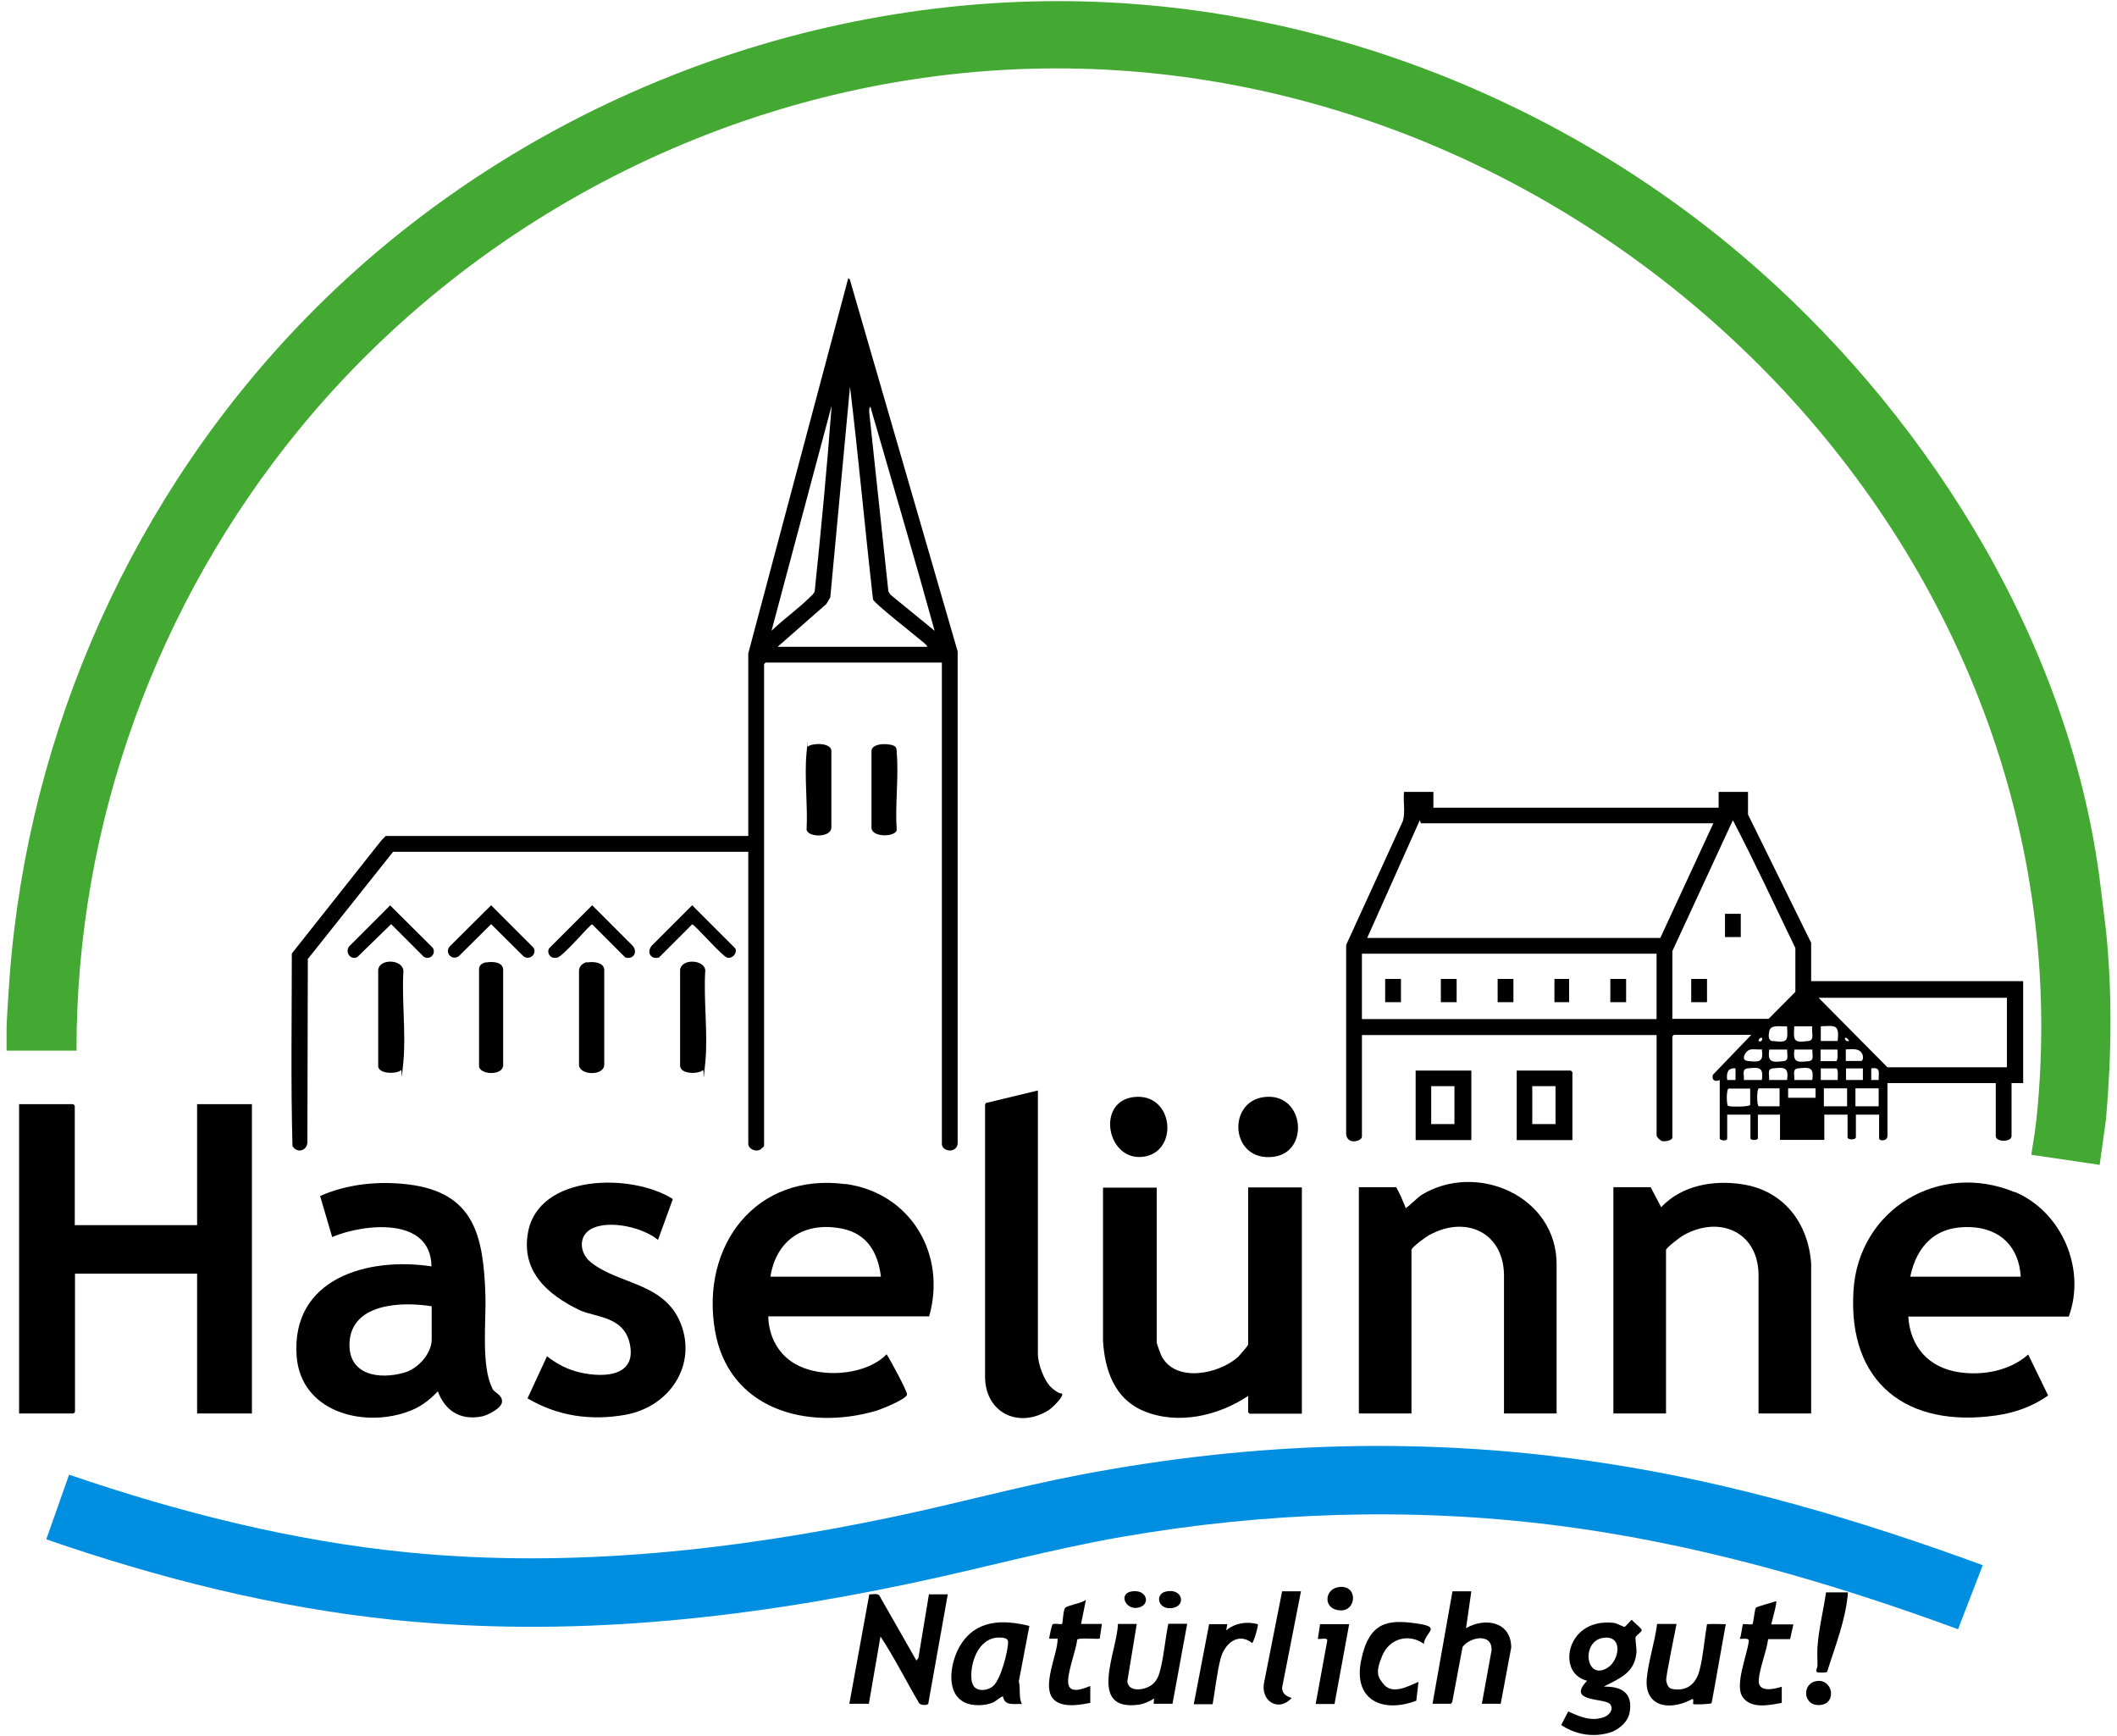 <?xml version="1.0" encoding="UTF-8" standalone="no"?><svg xmlns="http://www.w3.org/2000/svg" height="123" id="Ebene_1" version="1.1" viewBox="0 0 960.8 791.8" width="150">
  <!-- Generator: Adobe Illustrator 29.0.1, SVG Export Plug-In . SVG Version: 2.1.0 Build 192)  -->
  <defs>
    <style>
      .st0 {
        fill: #008fe0;
      }

      .st1 {
        fill: #44a932;
      }
    </style>
  </defs>
  <path class="st1" d="M577.4,10.8c82,17.5,159.4,56.6,222.2,112.2,80.4,71.1,143,173.2,156.1,281.2l2.5,20.3c2.9,28.6,2.5,57.2,0,85.9l-2.9,20.9-31.2-4.6c.9-5.5,1.8-11,2.4-16.6C953.5,248.8,724,23.4,466.4,31.4c-128.6,4-250.7,65.1-331.9,163.9-65.3,79.5-102.2,180.3-102,283.9H.6c0-3.7,0-7.4,0-11.1.3-7.1.9-15.5,1.4-22.8,8.5-112.5,56.7-220.1,135.7-300.8C231.4,48.7,365.4-4.6,499.3.9c26.3,1.1,52.4,4.4,78,9.9h.1Z"/>
  <path class="st0" d="M902,713.8l-11.3,29.3c-59.6-21.9-121.1-39.6-184.4-47.5-65.7-8.2-131.9-5.9-197.1,5.4-32.6,5.7-64.4,14.5-96.8,21.3-77.9,16.4-155.9,24.7-235.5,16.5-54.1-5.6-107-19-158.2-36.7l10.4-29.5c50.2,17.2,102,30.3,155,35.5,74.4,7.3,149.3-1.1,222.1-16.5,27.9-5.9,55.4-13.4,83.4-18.8,79.9-15.3,159.6-17.8,240.2-5.4,59,9,116.3,26,172.2,46.5h0Z"/>
  <path d="M31.8,558.8h55.7v-55.2h25v141.1h-25v-63.8H31.8v63.1l-.7.7H6.3v-141.1h24.7l.7.7v54.5h0Z"/>
  <path d="M525.2,541.5v70.8c0,.6,1.7,5.1,2.1,6,6.3,12.6,26.4,8.5,35.1.5.7-.7,4.5-5.1,4.5-5.5v-71.7h24.5v103.2h-23.8l-.7-.7v-7.4c-13.6,9.1-32.2,13.4-47.8,6.8-13.2-5.6-17.6-18.6-18.4-32v-69.8h24.5v-.2h0Z"/>
  <path d="M823.7,644.7h-24v-62.2c.5-20.3-17.5-28.6-34.4-19-1.3.7-7.8,5.7-7.8,6.6v74.6h-24v-103.2h17l4.8,9.1c9.5-10.1,24.1-12.5,37.3-10.4,18.7,3,29.8,17.7,31.1,36.1v68.4h0Z"/>
  <path d="M707.6,644.7h-24v-61.7c.6-20.6-17.2-29.2-34.4-19.5-1.4.8-7.8,5.4-7.8,6.6v74.6h-24v-103.2h17c1.6,2.7,2.8,5.6,4,8.5s0,1,.8.7,5.1-4.6,6.8-5.7c25.1-15.3,61.7.5,61.6,31.8v67.9h0Z"/>
  <path d="M297.7,565.5c-6.8-5.6-21.4-9-29.6-5.4-7,3.1-6.4,11.5-.8,15.8,12.9,10.1,33.4,9.1,40.8,27.8s-4.8,37.9-25.3,41.6c-15.7,2.8-30.9.6-44.6-7.5l8.9-19.2c3.3,2.6,7.1,4.8,11,6.2,9.3,3.3,28.8,5.2,27.1-9.8s-16-13.9-23.6-17.6c-14.3-7-26.3-17.5-23.2-35.1,4.7-27,47.5-27.3,66.1-15.4l-6.7,18.4v.2h-.1Z"/>
  <path d="M471,497.4v120.2c0,4.5,2.9,12.6,6.5,15.6s4.4,2.2,4.5,2.4c1,1.4-4.7,6.7-6.1,7.6-13.8,8.6-29.1,1.1-29-15.5v-123.8l.3-.8,23.7-5.7h0Z"/>
  <path d="M385,777.1l9.1-49.9c1.4,0,3.5-.5,4.5.4l17,29.8.9-1.2,4.8-29h8.6l-8.9,49.9c-.6.9-3.8.7-4.3-.5-5.9-10-11.1-20.5-17.5-30.2l-5.3,30.7h-9.1.2Z"/>
  <path d="M668.7,725.8l-2.4,16.8c8.7-5,20.5-3,20.6,8.8l-4.8,25.7h-8.6l4.4-24.2c.6-8.2-9.8-6.4-13.2-1.7l-4.7,25.1-.6.8h-8.4l9.1-51.3h8.6Z"/>
  <path d="M762.3,740.7c-.4,2.3-5.1,24.8-4.7,25.8.3,1.8.9,3.6,3,3.9,6.8,1.1,10.7-2.7,12.2-8.6,1.7-6.6,2.2-14.1,3.4-21,2.5-.2,6.6,0,8.6,0,0-.7-5.1,28.8-6.5,36-.4.5-8.1.8-8.4.4-.2-.5.4-2-.3-2.3-2,1-4.3,2.1-6.6,2.5-7.7,1.8-15.1-1.2-14.3-11.6.7-8,3.7-16.8,4.7-24.9,0-.3,0-.2,0-.2h8.9Z"/>
  <path d="M516.1,740.7l-4.3,26.1c.4,5.4,8.4,4.1,11.5,1.4,2.3-2,3-4.4,3.7-7.3,1.6-6.6,2.1-13.6,3.5-20.3h8.6l-6.7,36.5h-8.6l.2-2.4c-2,1.3-4.5,2.4-6.8,2.8-24,3.3-10-24.2-9.7-36.8h8.6,0Z"/>
  <path d="M574,500.4c18.5-2.5,21.3,25,4.6,27.2-19.7,2.6-21.6-24.9-4.6-27.2h0Z"/>
  <path d="M514.5,500.4c18.5-2.4,21.1,25,4.6,27.2s-21.7-24.9-4.6-27.2h0Z"/>
  <path d="M265.4,439c2.6-.5,7.3-.2,7.8,3v43.6c0,5.1-10.8,5-11.5.4v-43.2c0-2.1,1.7-3.6,3.7-4v.2Z"/>
  <path d="M318.2,488.1c-1.8,1.8-10.3,2.1-10.4-2.1v-43.6c.5-5.2,10.7-4.9,11.5,0-.9,13.6,1.3,28.8,0,42.2s-.4,2.7-1.1,3.4h0Z"/>
  <path d="M180.5,488.1c-1.6,1.7-9.8,2-10.4-1.6v-44.1c.5-5.3,11.2-5,11.5.5-.8,13.3,1.2,28.1,0,41.2s-.5,3.3-1.1,3.9h0Z"/>
  <path d="M810.3,776.7c-5.7,1-13.9,2.9-17.8-2.6s2.1-19.2,2.8-25.9c-.2-1.2-3.3-.6-4.2-.7.7-.9,1.2-6.5,1.5-6.7s3.8.3,4.3,0,1-6.9,1.6-7.5,7.9-2.5,9.2-3c.7,0-2,9.6-2.2,10.6h10.1l-1.5,6.7h-10c-.8,5.9-3.9,13-4.3,18.7s6.6,4.3,10.5,3v7.7-.3h0Z"/>
  <path d="M490.6,740.7h9.6l-1,6.7c-1.8.3-9.5-.6-10.3.5-.4,4.8-5.2,16.6-3.9,20.7s7.4,1.3,9.9.4v7.7c-4.3.8-9.7,1.8-13.9.2-10.6-4-.8-21.7-1-29.5h-3.8c-.2-.2,1.2-6.2,1.4-6.4.5-.8,4,0,4.4-.3s.5-6.6,1.5-7.4c1.6-1.3,7.4-2,9.4-3.6l-2.2,11h-.1Z"/>
  <path d="M219.3,439c2.8-.5,7.3-.4,7.8,3v44.1c-.4,4.5-10.3,4.2-11,.4v-44.6c0-1.8,1.7-2.7,3.2-3h0Z"/>
  <path d="M647.1,749.8c-6.8-4.9-15.7-2.6-19,5.3s-2.1,9.8.7,13.2c4.1,4.8,11.3.7,15.8-1.2l-1,8.6c-15.3,5.8-28.8-.2-25.2-18.2s12.4-18.8,24.9-17.1,4.3,3.7,3.7,9.5h.1Z"/>
  <path d="M406,340.6c.6.6.6,1.7.6,2.5,1,11.3-.8,24,0,35.5-.6,3.3-11.9,3.5-11.5-1.4v-34.9c.5-3.8,9.4-3.3,10.9-1.7Z"/>
  <path d="M366,340.6c1.6-1.7,10.4-2.1,10.8,1.7v34.9c.3,4.9-10.5,4.9-11.3,1.3.6-11.4-1.1-24.2,0-35.4s0-1.9.6-2.5Z"/>
  <path d="M591,725.8l-8.6,43.9c0,4.2,4.5,4.5,4.3,4.8-6,6.6-14.3,1.3-12.5-7.2l8.2-41.5h8.6Z"/>
  <path d="M557.4,740.7l-.5,2.9c4-3.3,9.3-4.2,14.4-2.8.4.6-2,8.6-2.6,8.6-6.5-5.2-12.7.5-14.4,7.2s-2.4,14-3.6,20.7h-8.6l7-36.5h8.4-.1,0Z"/>
  <path d="M613,740.7l-6.7,36.5h-8.6l5.3-29c0-1.5-3.3-.4-4.3-.7l1-6.7h13.4-.1,0Z"/>
  <path d="M221.6,412.9l19.2,19.2c2.1,2.8-1.7,6.3-4.5,4l-14.7-14.6-14.7,14.6c-3,2.2-6.5-1.3-4.3-4.3l19-18.9h0Z"/>
  <path d="M267.7,412.9l18.5,18.5c2.4,2.9.3,6.4-3.4,5.3l-15.1-15.1c-1.1,0-13,14.5-16,15.2s-4.8-2-3.7-4.2l19.7-19.7h0Z"/>
  <path d="M313.3,412.9l19.7,19.7c1,2.2-1.4,4.8-3.7,4.2s-14.9-15.2-16-15.2l-15.1,15.1c-3.7,1.1-5.8-2.3-3.4-5.3l18.5-18.5h0Z"/>
  <path d="M840.5,726.3c-1,12.6-5.8,24.3-9.5,36.2-.3.5-3.4.4-4.2.3-1.5-.2-.3-2-.2-3.1,0-2.8-.2-5.9,0-8.7.6-8.3,2.7-16.5,3.9-24.7h10.1-.1Z"/>
  <path d="M175.5,412.9l19.5,19.4c1.7,2.8-1.4,5.8-4.1,4.1l-14.9-14.9-15.5,15.1c-3.1,1.4-5.7-2.4-3.6-5l18.7-18.7h-.1Z"/>
  <path d="M826.5,766.7c7-.8,8.9,9.9,1.8,10.9-8.5,1.2-9.2-10.1-1.8-10.9Z"/>
  <path d="M607.6,724c9.5-2,9.1,10.9,1.3,10.5s-7.3-9.2-1.3-10.5Z"/>
  <path d="M513.5,725.9c7-1.4,9.3,5.8,3.5,7.3s-9.4-6.1-3.5-7.3Z"/>
  <path d="M529.4,725.9c7.5-1.7,9.4,6.4,3.1,7.5-6.7,1.2-8.4-6.3-3.1-7.5Z"/>
  <path d="M746.4,743.4c0-.7-3.9-3.7-4.5-4.6-.8.5-2.8,3.2-3.4,3.2s-3.3-1.6-4.8-1.8c-5.5-.6-10.9.4-15.1,4.1-7.2,6.3-7.6,19.6,2.9,22.3-9.7,10.1,8.3,7.6,10.6,10.8,1.7,2.4-.6,5-2.9,5.8-5.9,2.1-11-.2-16.3-2.6l-3.2,6.2c12.4,8.2,23.9,2.8,23.9,2.8,3.4-1.7,6.6-4.6,7.3-8.5,1.6-8.9-3.6-12-11.8-11.8,7.1-3.8,14-6.1,14.9-15.4.2-1.9-.6-6.2-.4-7.1.3-1.1,3-2.4,2.8-3.4h0ZM731.1,760.5c-10.2,6.8-12.7-12.2-2-13.5,8.9-1.1,7.1,10.1,2,13.5Z"/>
  <path d="M434.4,297.1l-49.2-169.7-.7-.5-45.6,171.1v83.3h-165.4l-2.1,2.2-40.7,51.4c0,29.3-.5,58.6.3,87.8,2,3.4,6.5,2.3,6.8-1.5l.2-83.8,38.9-48.9h162v133.2c0,2.2,3,3.7,5.2,2.8.4-.2,2-1.6,2-1.8v-219.8l.7-.7h80.4v219.5c0,3.6,6.6,4.5,7.2,0v-224.6h0ZM376.9,185.5c-2.1,28.1-4.8,56.2-7.7,84.2-.4,1.2-1.5,2-2.4,2.9-5.4,5.3-11.8,9.8-17.3,15.1l27.3-102.2h.1ZM352.4,294.9l22.1-19.4,1.8-3,9-96.1c3.9,32.2,6.8,64.7,10.5,97,.6,1.9,19.8,16.8,23.1,19.7.6.5,1.4,1.2,1.7,1.9h-68.2,0ZM403.7,271.2l-.9-1.5-8.7-81.3c-.4-1.8-.2-2.8.5-2.9,9.8,34,19.9,68.1,29.3,102.2l-20.2-16.5h0Z"/>
  <path d="M394.6,185.5c-.8.5-.4,2-.5,2.9l-1-6.7c1.1.6,1.1,2.7,1.4,3.8h0Z"/>
  <path d="M823.7,447.5v-17.5l-28.8-58.5v-10.3h-13.4v7.2h-130.1v-7.2h-13.4c-.5,4.3.7,9-.5,13.2l-25.9,56.6v86.4c.6,5,7.2,3.1,7.2,1v-46.3h134.4v45.8c0,.7,1.8,2.5,2.7,2.6,1.2.2,4.5-.3,4.5-1.7v-46.1l.7-.7h35.3l-17.5,18.2c-.8,2.4,1,3.4,3.1,2.4v26.6c0,1,3.4,1.5,3.4,0v-10.8h10.6v10.8c0,1,3.4,1,3.4,0v-10.8h10.1v11.5h20.2v-11.5h10.6v10.3c0,1.3,3.8,1.3,3.8,0v-10.3h10.6v10.8c0,1.4,3.8,1.3,3.8-1v-24.2h49.4v24.2c0,2.8,7.2,2.8,7.2,0v-24.2h5.3v-46.5h-96.7ZM817.7,487.3c5.2-.6,7.4-.6,6.5,5.3h-8.2c.3-2.2-1.1-5,1.7-5.3ZM822.6,484c-5.2.6-7.4.6-6.5-5.3h8.2c-.3,2.2,1.1,5-1.7,5.3ZM824.2,468.1c-.5,2.4,1.3,6.4-1.7,6.7-6.9.9-6.9-.1-6.5-6.7h8.2ZM753.2,464.8h-134.4v-29.8h134.4v29.8h0ZM754.9,427.8h-133.7l24-53.7.5,1.4h133.4l-24.2,52.3h0ZM760.4,464.8v-31l27.6-59.7c10,19.2,19.1,38.9,28.5,58.3v20l-12.2,12.3h-43.9ZM811.1,484c-5.2.6-7.4.6-6.5-5.3h8.2c-.3,2.2,1.1,5-1.7,5.3ZM806.2,474.9c-2.2-.3-2-2.6-1.6-4.6.6-3.3,5.7-1.9,8.1-2.2.4,6.6.5,7.6-6.5,6.7h0ZM799.8,474.8c-.5-.5,1-1.9,1.4-1.4.7.8-.6,2.2-1.4,1.4ZM795.4,478.9c1.5-.7,4.1,0,5.8-.3.9,5.9-1.2,5.9-6.5,5.3-3.3-.4-1.1-4.2.8-5.1h-.1ZM789.2,487.3v5.3h-3.8c-.4-3.1.2-5.7,3.8-5.3ZM795.9,503.9c0,1-9.4,1-10.1.5-.8-.5-.8-7.9.3-7.9h9.8v7.4ZM793,492.6c.3-2.2-1.1-5,1.7-5.3,5.2-.6,7.4-.6,6.5,5.3h-8.2ZM809.3,504.6h-9.4c-1.1,0-1.1-8.2,0-8.2h9.4v8.2ZM812.7,492.6h-8.2c.3-2.2-1.1-5,1.7-5.3,5.2-.6,7.4-.6,6.5,5.3ZM825.7,500.7h-12.5v-4.3h12.5v4.3ZM828.1,492.6v-5.3h7c1.1,0,.7,4.3.7,5.3h-7.7ZM835.7,478.7c0,1,.4,5.3-.7,5.3h-7v-5.3h7.7ZM828.1,474.8v-6.7c6.7-.3,8.5-.9,7.7,6.7h-7.7ZM840.1,504.6h-10.6v-8.2h10.6v8.2ZM839.8,473.4c.3.1,1.1,1,1.2,1.4-1.8.6-2.6-1.9-1.2-1.4ZM843.7,478.6c4.4.4,4.1,5.3,2.8,5.3h-7v-5.3c1.3.1,2.8-.2,4.1,0h.1,0ZM839.6,492.6v-5.3h7.7v5.3h-7.7ZM854.5,504.6h-10.6v-8.2h10.6v8.2ZM854.5,492.6h-3.4v-5.3c4.5-.7,3.3,2,3.4,5.3ZM913,486.8h-54.5l-31.4-31.7h85.9v31.7h0Z"/>
  <path d="M916.4,543.7c-34.3-14.2-71.2,7.9-73.4,45.1-2.6,42.1,24.5,62.6,65,56.8,8.6-1.2,16.7-4.1,23.8-9.1l-9.1-18.7c-8.3,7.4-20.6,9.7-31.4,8.1-13.8-2-22.4-11.4-23.3-25.4h73.2c8-21.8-3.2-47.9-24.7-56.9h0ZM868.9,582.3c3.1-14.7,12.1-23.3,27.6-22.6,13.6.6,22,9.1,22.8,22.6h-50.4,0Z"/>
  <path d="M383.3,540.1c-40.9-5.5-66.2,28-59.6,66.7,6.1,35.9,41.8,45.9,73.4,36.7,2.4-.7,13.7-5.2,14.2-7.4.3-1.3-7.8-16.2-9.3-18.4-8.8,9-26.6,10.6-37.9,6.2-10.1-3.8-15.8-12.8-16.1-23.5h73.4c8.1-28.4-8.5-56.4-38.2-60.4h0,0ZM349,582.3c2.7-17.1,15.8-25.3,32.7-21.9,11.4,2.3,16.4,10.9,17.7,21.9h-50.4Z"/>
  <path d="M222.3,633.5c-5.4-10.2-2.9-30.9-3.3-42.8-.9-26.8-4.9-46.9-35.4-50.5-13.5-1.6-27.5-.2-40,5.3l5.5,18.7c14.6-6.1,45-9.4,45.3,13.4-29-4.4-64.1,5.4-61.5,41,1.9,24.9,29.4,32.6,50.1,25.5,5.9-2,10-5,14.3-9.5,3.4,9.1,10.5,13.4,20.3,11.4,2.7-.6,9-3.8,9-6.8s-3.6-4.2-4.4-5.7h.1ZM194.5,610.9c0,6.6-6.4,13.5-12.6,15.2-11.3,3.2-25.3,1.2-24.9-13.3.6-18.5,23.9-19.2,37.5-17v15.1Z"/>
  <path d="M467.1,741.6c-12.1-3-24.2-2.9-31.4,8.7-4.4,7-7.3,21.5,1.7,26.1,3.6,1.9,9.7,1.7,13.4,0,1-.5,3.9-3,4.3-2.6.7,4.5,5.2,3.2,8.6,3.4-1.6-3.2-.5-6.9-1.4-10.3l4.8-25.2h0ZM450.6,769c-2.2,2-6.6,2.7-8.7.3-.4-.5-1-1.9-1.1-2.5-1.1-7.8,2.9-19.7,12.2-19.9,1.6,0,4.4,0,4.4,2,0,4.4-3.4,17.2-6.8,20.1h0Z"/>
  <path d="M643.3,488.3v31.7h25.4v-31.7h-25.4ZM661,512.7h-10.6v-17.3h10.6v17.3Z"/>
  <path d="M714.1,488.3h-24.7v31.7h25.4v-31l-.7-.7h0ZM707.1,512.7h-10.6v-17.3h10.6v17.3Z"/>
  <rect height="10.6" width="7.2" x="732.1" y="446.5"/>
  <rect height="10.6" width="7.2" x="654.8" y="446.5"/>
  <rect height="10.6" width="7.2" x="629.4" y="446.5"/>
  <rect height="10.6" width="7.2" x="680.7" y="446.5"/>
  <rect height="10.6" width="6.7" x="706.6" y="446.5"/>
  <rect height="10.6" width="7.2" x="769" y="446.5"/>
  <rect height="10.6" width="7.2" x="784.4" y="416.8"/>
</svg>